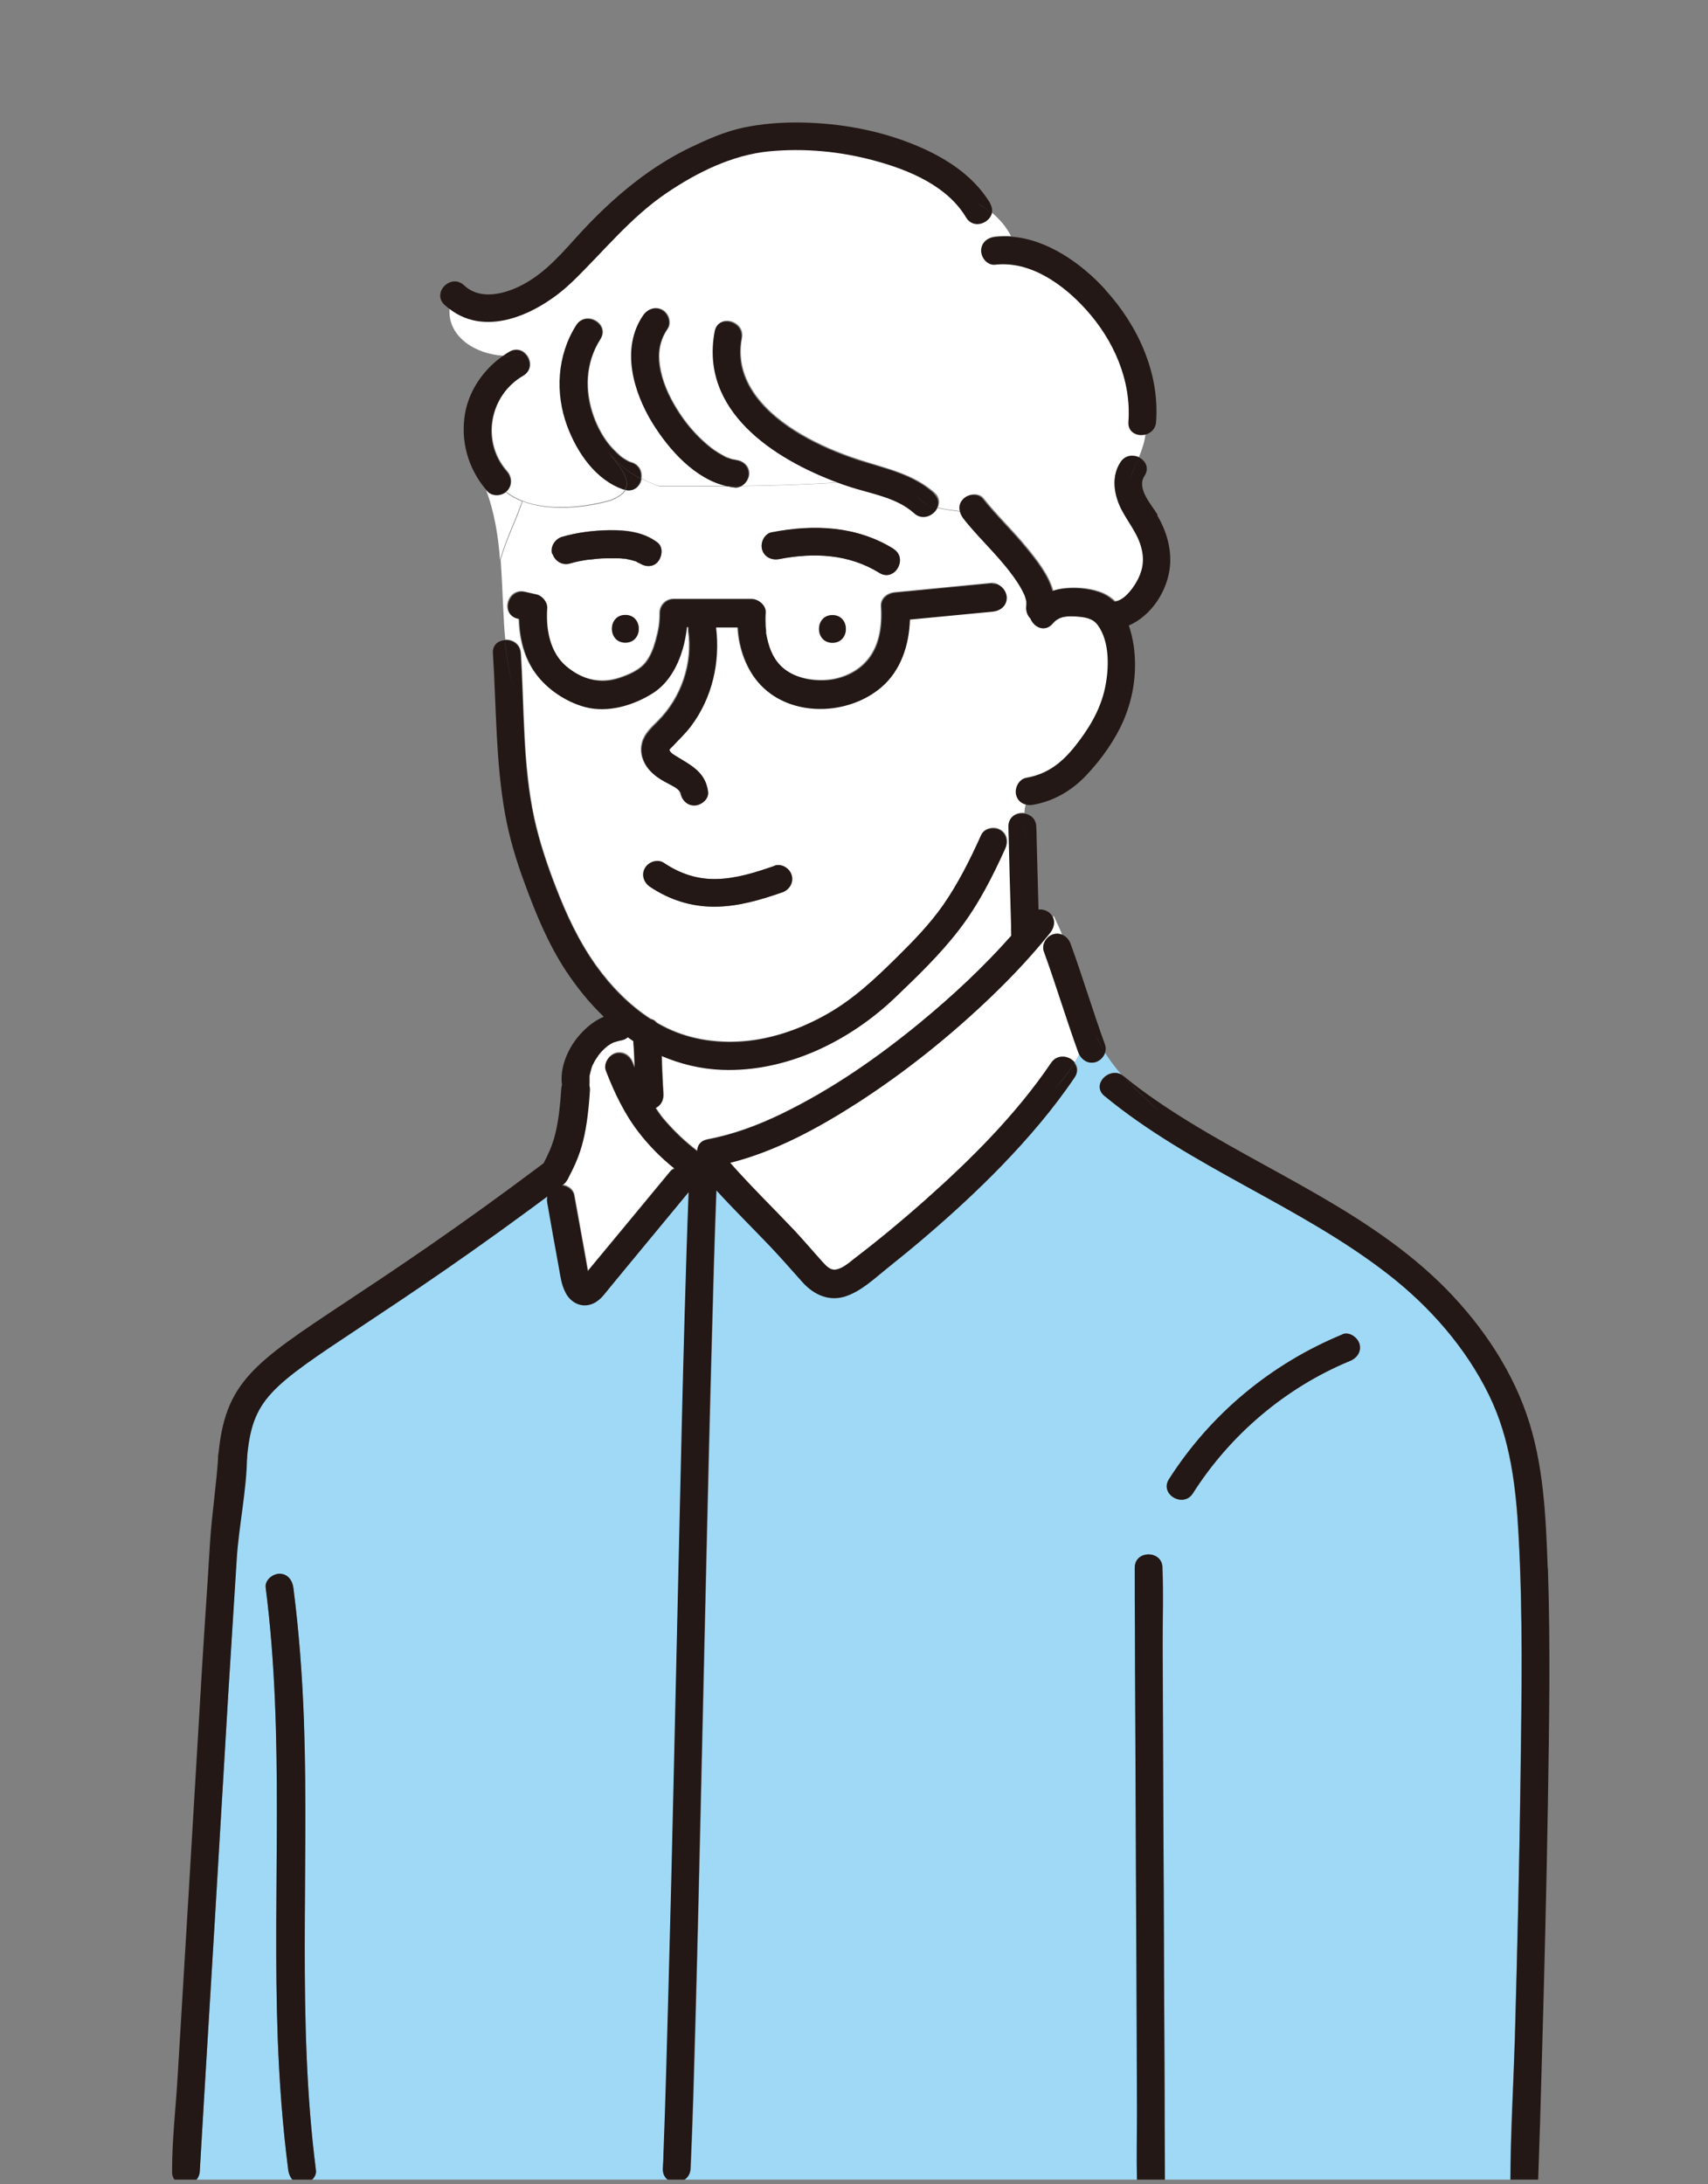 <?xml version="1.0" encoding="UTF-8"?><svg id="line" xmlns="http://www.w3.org/2000/svg" xmlns:xlink="http://www.w3.org/1999/xlink" viewBox="0 0 83.96 107.35"><rect x="0" y="0" width="83.96" height="107.35" fill="#808080" stroke="none"/><defs><style>.cls-1{fill:none;}.cls-2{fill:#feefc7;}.cls-3{fill:#9fd9f6;}.cls-4{fill:#231815;}.cls-5{clip-path:url(#clippath-1);}.cls-6{fill:#fff;}</style><clipPath id="clippath"><rect class="cls-1" x="65.16" y="62.83" width="78.96" height="103.09"/></clipPath><clipPath id="clippath-1"><rect class="cls-1" x="6.59" y="4.22" width="72.78" height="102.9"/></clipPath></defs><g class="cls-5"><path class="cls-2" d="M25.06,58.65c.06,0,.04,0,0,0h0Z"/><path class="cls-2" d="M30.13,51.19s.01,0,.02,0c0,0,0,0,0,0,0,0-.02,0-.03,0Z"/><path class="cls-6" d="M27.24,58.31s0,0,0,0c0,0,0,0,0-.01,0,0,0,0,0,.01Z"/><path class="cls-6" d="M27.28,57.63c-.08.24-.08.46-.04.66,0,0,0,0,0,.01.05-.03.1-.05.16-.07.33-.09.77.11.84.48.08.42.15.85.23,1.27.11.63.22,1.26.34,1.88.03.19.06.38.1.57.06-.08.13-.15.19-.23.42-.51.84-1.01,1.26-1.52.86-1.04,1.72-2.09,2.59-3.13.06-.08.14-.13.23-.16-.66-.54-1.26-1.13-1.78-1.81-.7-.91-1.19-1.94-1.6-3.01-.13-.34.15-.75.48-.84.38-.1.71.13.84.48.03.07.06.15.09.22,0-.04,0-.08,0-.12-.01-.3-.02-.6-.04-.89,0-.1-.01-.2-.02-.3-.09-.06-.18-.12-.27-.19-.12.1-.26.15-.41.17,0,0,0,0,0,0-.04,0-.08.02-.11.03-.03,0-.06.02-.09.03,0,0-.02.01-.08.03-.03.01-.05.03-.08.04-.06.03-.12.07-.18.11-.02.02-.05.03-.07.05,0,0,0,0,0,0-.06.05-.12.1-.18.16-.05.05-.1.11-.15.16-.02.02-.04.05-.06.07-.09.13-.17.25-.25.39-.03.06-.07.13-.1.2-.01.03-.02.06-.03.09-.04.13-.07.26-.1.39,0,.03,0,.06,0,.08,0,.07,0,.14,0,.21.03.38-.33.67-.68.68-.01,0-.02,0-.04,0-.06.12-.15.25-.25.37.07.27.08.55,0,.82-.09.34-.19.67-.28,1-.19.67-.38,1.34-.63,1.99.06.09.11.19.17.29-.04-.21-.04-.42.04-.66Z"/><path class="cls-3" d="M30.72,62.37c-.23.28-.47.57-.7.85-.22.26-.42.57-.72.75-.58.35-1.21.09-1.49-.49-.18-.37-.23-.76-.31-1.16-.19-1.08-.38-2.16-.58-3.24-.05-.3.05-.61.31-.76,0,0,0,0,0-.01-.05-.1-.11-.19-.17-.29-.06.16-14.04,9.05-14.1,9.93-.72.56-.87.76-.91,1.39,0,.02,0,.04,0,.06,0,1.51-.18,3.05-.27,4.56-.19,3.11-.37,6.21-.56,9.32-.21,3.59-.43,7.18-.64,10.77-.18,2.98-.36,5.96-.54,8.95-.07,1.24-.15,2.48-.22,3.73-.01.19-.09.34-.2.45h4.8c-.14-.13-.22-.31-.25-.51-.28-2.17-.44-4.35-.52-6.54-.26-7.37.35-14.74-.59-22.09-.05-.37.35-.68.68-.68.4,0,.63.32.68.68.28,2.17.44,4.35.52,6.54.26,7.37-.35,14.74.59,22.09.03.2-.08.39-.24.51h17.72c-.24-.08-.43-.28-.41-.62,0-.22.02-.44.03-.67.11-2.61.17-5.22.24-7.84.1-3.63.18-7.25.27-10.88.09-3.94.18-7.87.27-11.81.08-3.54.17-7.08.26-10.62.06-2.06.12-4.12.2-6.18-1.05,1.27-2.1,2.54-3.15,3.81Z"/><path class="cls-6" d="M55.08,24.9c-.33-.69-.43-1.53.02-2.2.22-.34.6-.37.89-.24.15-.38.28-.75.32-1.13-.4.1-.87-.1-.83-.63.15-2.04-.73-4.03-2.09-5.52-1.11-1.22-2.73-2.4-4.47-2.2-.37.04-.68-.35-.68-.68,0-.4.32-.64.68-.68.26-.03.52-.03.78-.02-.24-.45-.55-.82-.93-1.14-.13.5-.91.78-1.26.2-.91-1.53-2.79-2.32-4.45-2.78-1.7-.46-3.49-.64-5.25-.47-1.81.18-3.54,1.04-5.03,2.05-1.79,1.2-3.09,2.86-4.62,4.35-1.52,1.47-4.15,2.83-6.06,1.33-.12,1.43,1.31,2.27,2.63,2.34.1-.07.21-.14.32-.21.29-.16.56-.1.75.06.17-.06.33-.14.47-.25l-.34.34.34-.34c-.14.1-.3.19-.47.25.32.28.41.84-.06,1.11-1.66.96-2.1,3.24-.8,4.71.24.28.27.69,0,.96-.02.02-.04.03-.06.05,1.28,1.02,3.52.87,5.14.41.4-.16.62-.34.73-.53-.01,0-.03,0-.04,0-1.39-.46-2.31-1.82-2.8-3.13-.61-1.62-.5-3.48.44-4.95.47-.74,1.65-.05,1.18.69-.74,1.16-.79,2.53-.33,3.81.19.52.47,1.05.83,1.46.1.11.2.22.31.32.05.04.1.09.14.13.07.06.03.03.07.06.1.08.22.14.33.21.03.02.06.03.09.04.01,0,.11.04.11.04.38.13.51.47.46.79.29.16.58.29.88.38,1.1,0,2.23,0,3.37-.01-1.58-.34-2.87-1.8-3.68-3.11-.95-1.54-1.57-3.69-.45-5.3.21-.3.59-.44.93-.24.3.18.45.63.24.93-.38.55-.48,1.16-.38,1.8.11.76.43,1.48.84,2.13.4.66.9,1.25,1.49,1.75.23.2.49.38.79.54.2.1.12.07.32.14.06.02.12.04.17.05.04,0,.28.04.1.02.37.04.68.28.68.68,0,.24-.16.5-.38.61,1.61-.02,3.23-.07,4.81-.18-3.22-1.18-6.84-3.55-6.1-7.45.16-.86,1.48-.49,1.31.36-.41,2.15,1.23,3.74,2.93,4.73.89.52,1.84.92,2.82,1.24,1.31.43,2.66.69,3.72,1.63.25.22.26.5.15.73.37.1.76.13,1.14.19-.06-.22-.03-.46.16-.64.24-.24.74-.29.96,0,.67.85,1.47,1.6,2.15,2.44.49.6,1.05,1.32,1.27,2.09.21-.07.43-.11.66-.13.58-.05,1.28.02,1.82.26.22.1.4.23.57.39,0,0,0,0,.01,0,.43-.05.85-.58,1.07-.96.31-.53.4-1.02.26-1.62-.18-.79-.73-1.36-1.06-2.08Z"/><path class="cls-6" d="M51.62,45.84c-.88,1.1-1.84,2.12-2.85,3.09-2.03,1.96-4.26,3.75-6.63,5.27-1.91,1.23-4.02,2.38-6.25,2.94.99,1.12,2.06,2.17,3.09,3.25.5.53.97,1.08,1.45,1.62.19.21.39.44.7.37.33-.07.63-.35.89-.55,1.18-.9,2.32-1.86,3.44-2.84,2.28-2.03,4.49-4.23,6.21-6.76.31-.46.9-.35,1.16-.02.08-.13.15-.25.22-.39-.02-.03-.03-.06-.04-.09-.6-1.65-1.1-3.33-1.7-4.98-.13-.35.14-.75.48-.84.15-.04.29-.03.42.03-.12-.32-.27-.62-.41-.92l-.04.04c.11.25.05.54-.13.77Z"/><path class="cls-6" d="M24.86,24.19c-.26.2-.68.21-.9-.05-.03-.03-.05-.07-.08-.1.43,1.14.61,2.3.7,3.48.26-.96.75-1.92,1.08-2.88-.29-.11-.56-.26-.79-.45Z"/><path class="cls-6" d="M54,30.71c-.25-.35-.65-.39-1.05-.42-.45-.03-.87-.02-1.18.35-.37.44-.91.17-1.08-.25-.17-.16-.25-.42-.2-.67,0,0,0,0,0-.02,0-.04,0-.08,0-.12,0,0,0,0,0,0,0,0,0-.01,0-.02-.01-.04-.02-.08-.03-.13-.01-.04-.03-.09-.04-.13,0-.02-.02-.04-.02-.06-.05-.1-.1-.2-.15-.3-.13-.22-.27-.44-.42-.65-.04-.06-.08-.11-.13-.17,0-.01-.02-.03-.03-.04,0,0-.01-.02-.03-.04-.09-.11-.17-.21-.26-.32-.64-.77-1.38-1.46-1.99-2.25-.08-.1-.13-.21-.16-.32-.38-.06-.77-.09-1.14-.19-.18.37-.71.6-1.11.24-.88-.8-2.16-.96-3.25-1.33-.15-.05-.31-.11-.46-.16-1.58.11-3.2.16-4.81.18-.09.05-.19.08-.3.07-.12-.01-.24-.03-.36-.06-1.14.01-2.28.01-3.37.01-.29-.1-.59-.23-.88-.38-.06.35-.35.65-.78.54-.11.19-.34.37-.73.53-1.32.38-3.06.54-4.35.04-.32.96-.82,1.92-1.08,2.88.06.81.09,1.62.13,2.43.13.27.3.53.53.8-.23-.27-.4-.53-.53-.8.02.49.05.99.1,1.48.35-.02.74.2.77.65.18,2.69.09,5.49.66,8.11.25,1.14.62,2.25,1.04,3.34.53,1.38,1.14,2.71,2.01,3.92.73,1.01,1.62,1.93,2.67,2.61.06.02.12.04.16.06.05.03.1.08.15.13.08.05.16.1.25.14,1.23.66,2.63.88,4.01.77,1.45-.12,2.86-.62,4.11-1.34,1.3-.74,2.36-1.73,3.41-2.77.82-.81,1.63-1.64,2.29-2.58.76-1.08,1.34-2.26,1.88-3.46.15-.34.64-.42.93-.24.34.2.4.6.24.93-.63,1.38-1.31,2.73-2.23,3.93-.94,1.23-2.05,2.3-3.17,3.37-2.25,2.15-5.34,3.67-8.51,3.55-1.06-.04-2.05-.28-2.97-.68,0,.12,0,.24.01.35.01.3.02.6.04.89,0,.13.01.25.02.38,0,.05,0,.11.01.16,0,.02,0,.04,0,.07,0,.06,0,0,0-.05.04.33-.08.62-.38.76.09.13.17.26.26.38.02.03.07.09.07.09.04.04.07.09.11.13.08.1.16.19.25.28.16.18.34.35.51.52.29.27.56.5.85.72,0-.26.15-.5.49-.57,1.28-.24,2.51-.7,3.68-1.27,2.45-1.19,4.72-2.77,6.82-4.5,1.58-1.3,3.09-2.71,4.45-4.25,0-.18,0-.37-.01-.55-.04-1.6-.08-3.21-.13-4.81-.01-.48.39-.7.77-.65,0-.16.03-.31.07-.45-.2-.06-.37-.21-.44-.45-.09-.33.11-.77.48-.84,1.02-.18,1.73-.73,2.37-1.51.7-.86,1.27-1.79,1.51-2.88.21-.95.26-2.29-.35-3.13ZM37.94,26.16c2.06-.4,4.15-.31,5.98.81.74.46.06,1.64-.69,1.18-1.51-.93-3.22-1-4.93-.68-.36.07-.73-.1-.84-.48-.09-.33.11-.77.48-.84ZM40.92,31.59c-.88,0-.88-1.36,0-1.36s.88,1.36,0,1.36ZM27.63,26.38c.74-.22,1.55-.31,2.32-.33.83-.01,1.7.08,2.38.61.3.23.22.72,0,.96-.27.29-.68.22-.96,0,.18.14-.01,0-.07-.02,0,0-.02-.01-.03-.02-.01,0-.02,0-.05-.01-.14-.05-.29-.08-.44-.11,0,0-.05,0-.07-.01-.02,0-.03,0-.04,0-.09,0-.19-.02-.28-.02-.18,0-.36,0-.53,0-.19,0-.38.02-.57.03-.09,0-.18.02-.26.03,0,0-.01,0-.02,0,0,0,0,0,0,0-.03,0-.07,0-.1.01-.3.05-.6.11-.9.19-.37.11-.73-.13-.84-.48-.11-.35.13-.74.48-.84ZM30.74,31.59c-.88,0-.88-1.36,0-1.36s.88,1.36,0,1.36ZM38.44,43.86c-1.07.37-2.18.69-3.31.7-1.14,0-2.23-.35-3.18-.98-.31-.21-.44-.6-.24-.93.18-.3.63-.45.93-.24.79.53,1.63.82,2.58.79.98-.02,1.94-.33,2.86-.65.35-.12.74.14.84.48.1.37-.13.72-.48.84ZM48.77,30.03c-1.36.13-2.72.26-4.08.39-.04,1.25-.44,2.5-1.42,3.34-1.6,1.36-4.36,1.48-5.88-.09-.71-.73-1.1-1.82-1.15-2.86h-1.08c.21,1.71-.19,3.47-1.24,4.86-.28.37-.61.67-.92,1.01-.04.05-.1.1-.13.15,0,0,0,0,0,.01,0,0,0,.01.01.02.06.12.2.21.31.27.75.47,1.46.78,1.58,1.75.05.37-.35.68-.68.68-.4,0-.63-.32-.68-.68.02.12-.02-.02-.07-.06-.05-.05-.1-.09-.16-.13-.15-.11-.32-.18-.49-.27-.36-.19-.71-.44-.94-.79-.23-.34-.31-.77-.2-1.17.13-.45.48-.75.79-1.06,1.13-1.13,1.71-2.83,1.47-4.42,0-.06-.01-.12,0-.19h-.08c-.04.37-.11.73-.21,1.08-.24.86-.69,1.69-1.47,2.17-.95.6-2.22.98-3.33.68-.93-.25-1.86-.87-2.42-1.65-.56-.77-.79-1.72-.81-2.67-.02,0-.05-.01-.07-.02-.86-.2-.49-1.51.36-1.31.19.04.39.09.58.13.28.06.52.37.5.66-.07,1.02.12,2.16.94,2.86.78.66,1.68.9,2.65.57.47-.16.98-.37,1.29-.78.23-.3.36-.65.46-1.01.15-.54.21-.87.21-1.4,0-.37.31-.68.68-.68h3.83c.34,0,.72.31.68.68-.01.11-.01.22-.01.33,0,.12,0,.24.01.36,0,.07.01.14.02.2,0,.02,0,.04,0,.05,0,0,0,.02,0,.05.12.65.3,1.16.71,1.59.54.56,1.4.77,2.21.73.68-.03,1.44-.31,1.96-.85.72-.74.85-1.79.79-2.78-.02-.4.33-.65.68-.68,1.59-.15,3.18-.31,4.76-.46.37-.04.68.34.68.68,0,.39-.31.65-.68.68Z"/><path class="cls-3" d="M74.74,87.19c.05-3.92.12-7.85-.1-11.77-.13-2.34-.41-4.71-1.44-6.84-1.14-2.34-2.93-4.38-4.98-5.97-4.35-3.38-9.68-5.25-13.94-8.76-.64-.53.19-1.41.85-1.04-.29-.32-.56-.68-.81-1.07-.07.22-.26.4-.47.46-.34.09-.65-.09-.8-.38-.07.13-.14.26-.22.39.15.19.19.44.01.71-1.04,1.54-2.26,2.97-3.55,4.3-1.19,1.23-2.45,2.4-3.76,3.51-.63.54-1.28,1.07-1.93,1.59-.61.48-1.23,1.08-1.98,1.34-.83.29-1.59-.07-2.15-.68-.53-.59-1.05-1.2-1.6-1.77-.88-.92-1.78-1.81-2.64-2.75-.1,2.49-.16,4.99-.23,7.48-.1,3.63-.18,7.25-.27,10.88-.09,3.94-.18,7.87-.27,11.81-.08,3.54-.17,7.08-.26,10.62-.07,2.43-.13,4.87-.24,7.3-.01.33-.22.54-.47.62h22.41c-.04-1.14,0-2.28,0-3.41-.01-2.53-.02-5.06-.03-7.59-.01-2.94-.02-5.88-.04-8.82,0-2.42-.02-4.84-.03-7.25,0-1.01,0-2.03-.01-3.04,0-.88,1.36-.88,1.36,0,0,.02,0,.04,0,.05.06,1.23,0,2.48.01,3.71.01,2.53.02,5.06.03,7.59.01,2.94.02,5.88.04,8.82,0,2.42.02,4.84.03,7.25,0,.9,0,1.79.01,2.69h16.97c0-2.34.15-4.68.22-7.02.12-4.32.23-8.64.28-12.95ZM66.35,66.89c-3.16,1.3-5.88,3.62-7.71,6.5-.47.74-1.65.05-1.18-.69,2.04-3.2,5.02-5.68,8.53-7.12.34-.14.75.15.84.48.11.39-.14.7-.48.84Z"/><path class="cls-2" d="M30.16,51.18s.05-.02.08-.03c0,0-.04,0-.07.02,0,0,0,0,0,0Z"/><path class="cls-4" d="M29.66,21.88c.52.78,1.44,1.57,1.07,2.2.42.11.72-.19.78-.54-.71-.38-1.36-.93-1.85-1.66Z"/><path class="cls-4" d="M31.05,22.75s-.1-.04-.11-.04c-.03-.01-.06-.03-.09-.04-.11-.06-.22-.13-.33-.21-.04-.03,0,0-.07-.06-.05-.04-.1-.09-.14-.13-.11-.1-.21-.21-.31-.32-.36-.42-.64-.94-.83-1.46-.46-1.28-.41-2.65.33-3.81.47-.74-.71-1.43-1.18-.69-.94,1.48-1.04,3.33-.44,4.95.49,1.31,1.41,2.67,2.8,3.13.02,0,.03,0,.04,0,.37-.63-.55-1.41-1.07-2.2.48.73,1.14,1.28,1.85,1.66.05-.31-.07-.66-.46-.79Z"/><path class="cls-4" d="M36.8,23.29c0-.4-.31-.64-.68-.68.18.02-.06-.01-.1-.02-.06-.01-.12-.03-.17-.05-.2-.06-.12-.03-.32-.14-.3-.16-.56-.34-.79-.54-.59-.5-1.08-1.09-1.49-1.75-.4-.65-.72-1.37-.84-2.13-.09-.63,0-1.25.38-1.8.21-.3.06-.76-.24-.93-.34-.2-.72-.06-.93.24-1.12,1.62-.49,3.77.45,5.3.81,1.31,2.1,2.77,3.68,3.11.22,0,.44,0,.67,0,.22-.12.38-.37.38-.61Z"/><path class="cls-4" d="M36.43,23.9c-.22,0-.44,0-.67,0,.12.03.24.05.36.06.11.01.21-.02.3-.07Z"/><path class="cls-4" d="M45.91,24.25c-1.05-.95-2.41-1.21-3.72-1.63-.98-.32-1.93-.72-2.82-1.24-1.7-.99-3.34-2.59-2.93-4.73.16-.86-1.15-1.22-1.31-.36-.74,3.9,2.89,6.27,6.1,7.45.58-.04,1.15-.08,1.71-.14-.56.06-1.13.1-1.71.14.15.06.31.11.46.16,1.09.37,2.37.53,3.25,1.33.4.36.93.13,1.11-.24-.39-.11-.77-.3-1.07-.71.31.41.68.6,1.07.71.11-.23.1-.5-.15-.73Z"/><path class="cls-4" d="M54.34,14.24c-1.16-1.28-2.86-2.49-4.65-2.61.16.31.3.65.4,1.06-.1-.41-.24-.75-.4-1.06-.26-.02-.52-.01-.78.02-.37.04-.68.28-.68.68,0,.34.31.72.68.68,1.74-.2,3.36.97,4.47,2.2,1.36,1.5,2.24,3.48,2.09,5.52-.04.52.43.73.83.63.03-.28.02-.56-.08-.83.09.28.11.56.08.83.27-.07.51-.28.53-.63.18-2.4-.9-4.74-2.49-6.48Z"/><path class="cls-4" d="M48.68,10c-.89-1.49-2.45-2.4-4.02-3-1.75-.67-3.67-.98-5.54-.98-.84,0-1.69.07-2.52.24-.94.19-1.83.59-2.69,1-1.9.92-3.52,2.25-4.99,3.77-.91.94-1.72,2.02-2.83,2.73-.91.59-2.37,1.12-3.28.26-.64-.6-1.6.36-.96.96.08.07.15.13.23.19.01-.14.04-.29.08-.44-.04.15-.07.3-.08.44,1.91,1.5,4.54.14,6.06-1.33,1.53-1.48,2.84-3.14,4.62-4.35,1.49-1.01,3.22-1.87,5.03-2.05,1.75-.17,3.55,0,5.25.47,1.66.45,3.54,1.24,4.45,2.78.35.58,1.13.3,1.26-.2-.21-.18-.45-.35-.71-.53.26.17.49.34.71.53.04-.15.02-.31-.08-.49Z"/><path class="cls-4" d="M25.78,17.36c-.32.11-.69.16-1.07.14-.94.66-1.65,1.68-1.85,2.82-.23,1.34.14,2.68,1.01,3.72-.1-.27-.21-.53-.34-.8.13.26.24.53.34.8.03.03.05.07.08.1.23.25.64.25.9.05-.6-.48-.99-1.22-.99-2.31,0,1.09.39,1.83.99,2.31.02-.02.04-.03.06-.05.27-.27.24-.69,0-.96-1.3-1.47-.86-3.75.8-4.71.47-.27.38-.84.06-1.11Z"/><path class="cls-4" d="M25.78,17.36c-.19-.17-.47-.23-.75-.06-.11.06-.21.13-.32.21.38.02.75-.03,1.07-.14Z"/><path class="cls-4" d="M38.08,42.55c-.92.32-1.88.63-2.86.65-.94.02-1.79-.26-2.58-.79-.31-.21-.75-.06-.93.24-.2.34-.06.73.24.93.94.64,2.03.99,3.18.98,1.14,0,2.25-.33,3.31-.7.35-.12.58-.47.48-.84-.09-.34-.49-.6-.84-.48Z"/><path class="cls-4" d="M40.92,31.59c.88,0,.88-1.36,0-1.36s-.88,1.36,0,1.36Z"/><path class="cls-4" d="M30.74,30.22c-.88,0-.88,1.36,0,1.36s.88-1.36,0-1.36Z"/><path class="cls-4" d="M27.16,27.22c.11.35.47.58.84.48.29-.09.6-.15.9-.19.03,0,.07,0,.1-.01,0,0,0,0,0,0,0,0,0,0,.02,0,.09,0,.18-.02.26-.03.19-.02.38-.03.57-.03.18,0,.36,0,.53,0,.09,0,.19.01.28.02,0,0,.02,0,.04,0,.03,0,.07,0,.07.01.15.03.3.06.44.11.03,0,.04.01.05.01.01,0,.03.02.03.02.05.03.24.16.07.02.28.22.69.29.96,0,.22-.24.3-.73,0-.96-.68-.52-1.54-.62-2.38-.61-.77.01-1.58.11-2.32.33-.34.1-.59.48-.48.84Z"/><path class="cls-4" d="M43.92,26.97c-1.82-1.13-3.92-1.21-5.98-.81-.36.07-.57.5-.48.84.1.38.48.55.84.48,1.7-.33,3.42-.26,4.93.68.75.46,1.43-.72.69-1.18Z"/><path class="cls-4" d="M33.49,107.16h-.48c.15.05.32.05.48,0Z"/><path class="cls-4" d="M54.33,51.37c-.6-1.65-1.1-3.33-1.7-4.98-.13-.35-.46-.58-.84-.48-.33.09-.6.49-.48.84.6,1.65,1.1,3.33,1.7,4.98.01.03.03.06.04.09.18-.33.33-.67.44-1.01-.11.34-.27.68-.44,1.01.15.29.46.48.8.38.21-.06.4-.24.47-.46-.18-.29-.35-.59-.48-.93.14.34.3.64.48.93.04-.12.05-.25,0-.38Z"/><path class="cls-4" d="M76.08,77.05c-.09-2.53-.2-5.14-1.04-7.55-.85-2.45-2.42-4.67-4.27-6.47-4.02-3.89-9.45-5.84-14-8.99-.52-.36-1.03-.74-1.52-1.14-.04-.03-.08-.05-.11-.08.59.65,1.23,1.2,1.77,1.75-.55-.55-1.19-1.1-1.77-1.75-.66-.37-1.49.51-.85,1.04,4.26,3.51,9.59,5.38,13.94,8.76,2.05,1.59,3.84,3.62,4.98,5.97,1.04,2.13,1.32,4.5,1.44,6.84.22,3.92.15,7.85.1,11.77-.06,4.32-.16,8.64-.28,12.95-.07,2.34-.21,4.68-.22,7.02h1.36c.07-1.94.13-3.88.18-5.82.12-4.23.23-8.47.3-12.7.06-3.86.13-7.73,0-11.59Z"/><path class="cls-4" d="M57.25,104.47c0-2.42-.02-4.84-.03-7.25-.01-2.94-.02-5.88-.04-8.82-.01-2.53-.02-5.06-.03-7.59,0-1.23.04-2.48-.01-3.71,0-.02,0-.04,0-.05,0-.88-1.37-.88-1.36,0,0,1.01,0,2.03.01,3.04,0,2.42.02,4.84.03,7.25.01,2.94.02,5.88.04,8.82.01,2.53.02,5.06.03,7.59,0,1.13-.03,2.28,0,3.41h1.37c0-.9,0-1.79-.01-2.69Z"/><path class="cls-4" d="M55.89,107.16c0,.1,0,.2,0,.3,0,.02,0,.04,0,.05,0,.88,1.37.88,1.36,0,0-.12,0-.24,0-.35h-1.37Z"/><path class="cls-4" d="M56.91,25.31c-.3-.51-1.06-1.3-.65-1.92.26-.39.04-.77-.29-.92-.15.37-.31.74-.44,1.11.12-.37.29-.74.44-1.11-.29-.13-.66-.1-.89.24-.44.67-.34,1.5-.02,2.2.34.72.88,1.29,1.06,2.08.14.6.04,1.09-.26,1.62-.22.38-.63.91-1.07.96,0,0,0,0-.01,0-.16-.15-.35-.29-.57-.39-.53-.24-1.24-.31-1.82-.26-.23.02-.45.06-.66.13-.21-.78-.78-1.49-1.27-2.09-.68-.84-1.48-1.59-2.15-2.44-.23-.29-.72-.24-.96,0-.19.19-.23.42-.16.64.56.08,1.11.24,1.53.8-.42-.57-.97-.72-1.53-.8.03.11.09.22.16.32.62.79,1.35,1.48,1.99,2.25.09.1.17.21.26.32.02.02.03.04.03.04,0,.01.02.03.03.04.04.06.08.11.13.17.15.21.29.42.42.65.05.1.1.2.15.3,0,.02.02.04.02.06.01.04.03.09.04.13.01.04.02.08.03.13,0,0,0,.01,0,.02,0,0,0,0,0,0,0,.04,0,.08,0,.12,0,0,0,.01,0,.02-.04.25.03.5.2.67.17.43.71.7,1.08.25.31-.37.73-.38,1.18-.35.41.03.8.08,1.05.42.61.83.56,2.17.35,3.13-.24,1.09-.82,2.02-1.51,2.88-.64.79-1.35,1.34-2.37,1.51-.36.06-.57.51-.48.84.07.24.23.39.44.45.06-.22.17-.43.35-.61-.18.18-.29.39-.35.61.13.04.26.05.4.02,1.03-.18,1.92-.71,2.63-1.47.74-.79,1.41-1.73,1.83-2.72.48-1.14.65-2.39.48-3.62-.05-.33-.13-.67-.24-1,1.11-.48,1.9-1.7,2.02-2.89.09-.88-.18-1.78-.63-2.53Z"/><path class="cls-4" d="M65.99,65.58c-3.51,1.45-6.49,3.92-8.53,7.12-.47.74.71,1.43,1.18.69,1.83-2.88,4.55-5.19,7.71-6.5.34-.14.58-.45.48-.84-.09-.32-.5-.62-.84-.48Z"/><path class="cls-4" d="M15.29,107.16h-.87c.11.1.25.17.43.17.15,0,.31-.07.44-.17Z"/><path class="cls-4" d="M48.77,28.67c-1.59.15-3.18.31-4.76.46-.35.03-.71.29-.68.68.06.99-.07,2.04-.79,2.78-.52.54-1.28.82-1.96.85-.81.04-1.67-.17-2.21-.73-.41-.42-.59-.94-.71-1.59,0-.03,0-.04,0-.05,0,0,0-.02,0-.05,0-.07-.01-.14-.02-.2,0-.12-.01-.24-.01-.36,0-.11,0-.22.01-.33.04-.37-.34-.68-.68-.68h-3.83c-.37,0-.68.31-.68.68,0,.53-.06.86-.21,1.4-.1.35-.24.71-.46,1.01-.31.4-.82.62-1.29.78-.96.33-1.87.09-2.65-.57-.82-.7-1.01-1.84-.94-2.86.02-.28-.22-.59-.5-.66l-.58-.13c-.85-.19-1.22,1.12-.36,1.31.02,0,.05.01.07.02.02.94.25,1.9.81,2.67.56.78,1.49,1.4,2.42,1.65,1.12.3,2.38-.08,3.33-.68.77-.49,1.22-1.32,1.47-2.17.1-.35.17-.71.21-1.08h.08c0,.06,0,.12,0,.19.24,1.59-.34,3.28-1.47,4.42-.31.32-.66.62-.79,1.06-.12.4-.03.82.2,1.17.22.34.58.6.94.79.16.09.33.17.49.27.06.04.11.08.16.13.04.04.08.18.07.06.05.36.28.68.68.68.33,0,.73-.31.68-.68-.13-.97-.83-1.29-1.58-1.75-.11-.07-.25-.15-.31-.27,0,0,0-.01-.01-.02,0,0,0,0,0-.01.02-.06.09-.11.13-.15.31-.34.64-.64.92-1.01,1.05-1.39,1.45-3.15,1.24-4.86h1.08c.05,1.05.44,2.13,1.15,2.86,1.52,1.57,4.28,1.45,5.88.09.98-.83,1.38-2.09,1.42-3.34,1.36-.13,2.72-.26,4.08-.39.37-.04.68-.29.68-.68,0-.34-.31-.72-.68-.68Z"/><path class="cls-4" d="M30.15,51.18c.07-.02.09-.03.08-.03-.03,0-.05.02-.08.03,0,0,0,0,0,0Z"/><path class="cls-4" d="M52.83,52.22c-.31.51-.67.97-1.04,1.33.36-.36.72-.82,1.04-1.33-.26-.33-.85-.44-1.16.02-1.72,2.54-3.93,4.74-6.21,6.76-1.11.99-2.26,1.94-3.44,2.84-.26.2-.56.48-.89.55-.31.07-.5-.16-.7-.37-.49-.54-.95-1.09-1.45-1.62-1.03-1.08-2.1-2.13-3.09-3.25,2.23-.56,4.33-1.71,6.25-2.94,2.37-1.53,4.6-3.32,6.63-5.27,1.01-.97,1.97-2,2.85-3.09.23-.29.28-.68,0-.96-.14-.14-.36-.21-.57-.19-.03-1.13-.06-2.25-.09-3.38,0-.23-.01-.46-.02-.69-.01-.39-.29-.61-.6-.65-.03.51.08,1.08.08,1.66,0-.57-.11-1.14-.08-1.66-.37-.05-.78.17-.77.65.04,1.6.08,3.21.13,4.81,0,.18,0,.37.01.55-1.36,1.54-2.87,2.94-4.45,4.25-2.1,1.73-4.37,3.31-6.82,4.5-1.17.57-2.4,1.03-3.68,1.27-.34.06-.49.3-.49.57-.29-.22-.56-.45-.85-.72-.18-.17-.35-.34-.51-.52-.08-.09-.17-.19-.25-.28-.04-.04-.07-.09-.11-.13,0,0-.05-.06-.07-.09-.09-.12-.18-.25-.26-.38.3-.14.41-.43.38-.76,0,.05.01.11,0,.05,0-.02,0-.04,0-.07,0-.05-.01-.11-.01-.16-.01-.13-.02-.25-.02-.38-.02-.3-.03-.6-.04-.89,0-.12,0-.24-.01-.35.92.39,1.91.64,2.97.68,3.16.12,6.26-1.4,8.51-3.55,1.11-1.06,2.23-2.14,3.17-3.37.92-1.2,1.61-2.56,2.23-3.93.15-.33.1-.73-.24-.93-.29-.17-.78-.09-.93.24-.54,1.2-1.13,2.38-1.88,3.46-.66.94-1.47,1.77-2.29,2.58-1.06,1.04-2.11,2.04-3.41,2.77-1.26.71-2.67,1.22-4.11,1.34-1.38.11-2.78-.11-4.01-.77-.08-.04-.16-.1-.25-.14-.05-.05-.1-.1-.15-.13-.05-.03-.1-.05-.16-.06-1.05-.68-1.95-1.6-2.67-2.61-.86-1.21-1.48-2.54-2.01-3.92-.42-1.09-.79-2.2-1.04-3.34-.57-2.63-.49-5.42-.66-8.11-.03-.45-.41-.67-.77-.65.08.8.2,1.59.43,2.37-.23-.77-.36-1.57-.43-2.37-.32.02-.62.23-.59.65.17,2.63.13,5.31.6,7.91.21,1.16.55,2.29.96,3.39.54,1.48,1.14,2.94,2,4.26.55.84,1.18,1.62,1.89,2.3-.53.22-.98.62-1.35,1.09-.45.59-.77,1.37-.72,2.12.02.34.28.67.64.68.04-.09.07-.19.07-.28,0,.09-.03.19-.07.28.01,0,.02,0,.04,0,.35-.02.71-.3.68-.68,0-.07,0-.14,0-.21,0-.03,0-.06,0-.08.03-.13.06-.26.1-.39.01-.03.02-.06.03-.09.03-.07.06-.13.1-.2.07-.14.16-.26.25-.39.02-.02.04-.05.06-.07.05-.06.1-.11.15-.16.06-.06.12-.11.18-.16,0,0,0,0,0,0,.02-.02.05-.04.07-.05.06-.04.12-.08.18-.11.03-.01.05-.03.08-.04,0,0-.01,0-.02,0,0,0,.02,0,.03,0,0,0,0,0,0,0,.03-.01.06-.02.07-.02.03-.01.06-.02.09-.03.04,0,.08-.02.11-.03,0,0,0,0,0,0,.15-.02.29-.06.41-.17.09.06.18.13.27.19,0,.1.01.2.02.3.02.3.03.6.04.89,0,.04,0,.08,0,.12-.03-.07-.07-.15-.09-.22-.13-.34-.46-.58-.84-.48-.33.09-.61.49-.48.84.41,1.06.9,2.1,1.6,3.01.52.68,1.12,1.28,1.78,1.81-.09.03-.17.08-.23.16-.86,1.04-1.72,2.09-2.59,3.13-.42.51-.84,1.01-1.26,1.52-.06.08-.13.15-.19.23-.04-.19-.06-.38-.1-.57-.11-.63-.22-1.26-.34-1.88l-.23-1.27c-.06-.36-.51-.57-.84-.48-.06.02-.12.04-.17.07.13.67.72,1.19.72,1.71,0-.52-.59-1.04-.72-1.71-.26.15-.36.46-.31.76.19,1.08.38,2.16.58,3.24.07.4.12.79.31,1.16.28.57.91.84,1.49.49.3-.18.5-.49.72-.75.23-.28.47-.57.7-.85,1.05-1.27,2.1-2.54,3.15-3.81-.08,2.06-.14,4.12-.2,6.18-.1,3.54-.18,7.08-.26,10.62-.09,3.94-.18,7.87-.27,11.81-.08,3.63-.17,7.26-.27,10.88-.07,2.61-.14,5.23-.24,7.84,0,.22-.02.44-.03.67-.01.33.17.54.41.62h.48c.25-.08.46-.29.47-.62.11-2.43.17-4.87.24-7.3.1-3.54.18-7.08.26-10.62.09-3.94.18-7.87.27-11.81.08-3.63.17-7.26.27-10.88.07-2.49.13-4.99.23-7.48.86.94,1.76,1.83,2.64,2.75.55.58,1.07,1.18,1.6,1.77.56.62,1.32.97,2.15.68.75-.26,1.37-.85,1.98-1.34.65-.52,1.3-1.05,1.93-1.59,1.3-1.11,2.57-2.28,3.76-3.51,1.29-1.34,2.51-2.76,3.55-4.3.18-.26.14-.52-.01-.71Z"/><path class="cls-4" d="M11.03,70.95c-.17.15-.29.34-.3.58-.07,1.24-.32,2.94-.4,4.19-.18,2.98-.22,3.3-.4,6.28-.21,3.59-.43,7.18-.64,10.77-.19,3.11-.37,6.21-.56,9.32-.09,1.51-.27,3.04-.27,4.56,0,.02,0,.04,0,.06-.01.19.05.34.15.45h1.01c.11-.11.19-.26.2-.45.07-1.24.15-2.48.22-3.73.18-2.98.36-5.96.54-8.95.21-3.59.43-7.18.64-10.77.19-3.11.23-3.55.42-6.66.09-1.51.5-3.47.5-4.98,0-.02,0-.04,0-.06.04-.63-.7-.9-1.11-.62Z"/><path class="cls-4" d="M15.53,106.65c-.94-7.34-.33-14.72-.59-22.09-.08-2.19-.24-4.37-.52-6.54-.05-.36-.28-.68-.68-.68-.33,0-.73.31-.68.68.94,7.34.33,14.72.59,22.09.08,2.19.24,4.37.52,6.54.03.2.11.39.25.51h.87c.16-.13.27-.31.24-.51Z"/><path class="cls-4" d="M11.44,72.33s-.04,0-.06,0c-.39-.04-.68-.38-.65-.77.32-3.63,1.71-4.55,6.3-7.59,2.28-1.51,5.39-3.57,9.69-6.8.44-.85.73-1.5.87-3.66.02-.39.37-.69.75-.66.39.02.69.36.66.75-.16,2.45-.52,3.26-1.1,4.37-.05.09-.12.18-.2.24-4.4,3.31-7.57,5.41-9.89,6.95-4.58,3.04-5.41,3.58-5.67,6.53-.03.37-.34.65-.71.65Z"/></g></svg>